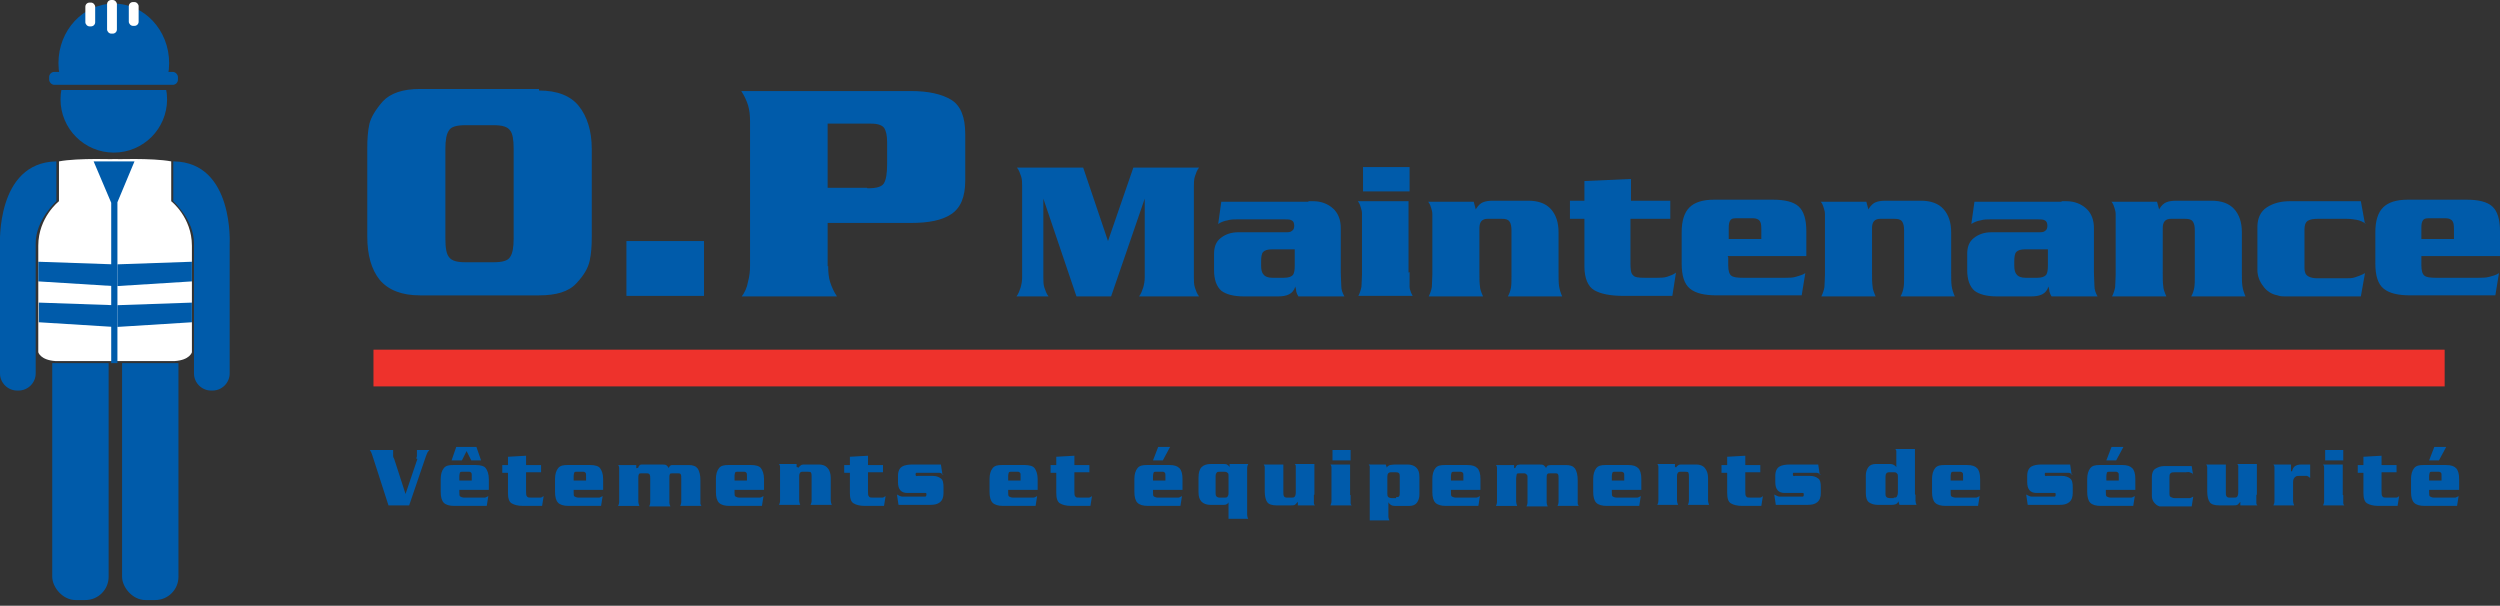 <?xml version="1.0" encoding="UTF-8"?>
<svg id="Calque_1" xmlns="http://www.w3.org/2000/svg" xmlns:xlink="http://www.w3.org/1999/xlink" version="1.1" viewBox="0 0 483.3 117.1">
  <rect x="0" y="0" width="483.3" height="117.1" fill="#333333" stroke="none"/>
  <!-- Generator: Adobe Illustrator 29.3.1, SVG Export Plug-In . SVG Version: 2.1.0 Build 151)  -->
  <defs>
    <style>
      .st0 {
        fill: none;
      }

      .st1 {
        fill: #005baa;
      }

      .st2 {
        fill: #ee322c;
      }

      .st3 {
        fill: #005bab;
      }

      .st4 {
        clip-path: url(#clippath-1);
      }

      .st5 {
        clip-path: url(#clippath-3);
      }

      .st6 {
        clip-path: url(#clippath-2);
      }

      .st7 {
        fill: #fff;
      }

      .st8 {
        clip-path: url(#clippath);
      }
    </style>
    <clipPath id="clippath">
      <rect class="st0" x="5.5" y="17.4" width="33.6" height="12.7"/>
    </clipPath>
    <clipPath id="clippath-1">
      <rect class="st0" x="4.4" y="0" width="34.7" height="14.1"/>
    </clipPath>
    <clipPath id="clippath-2">
      <rect class="st0" x="9" y="70.2" width="12.4" height="46.8"/>
    </clipPath>
    <clipPath id="clippath-3">
      <rect class="st0" x="22.5" y="70.2" width="12.4" height="46.8"/>
    </clipPath>
  </defs>
  <g>
    <path class="st1" d="M219,32.4h12.8c-.4.5-.6,1.1-.8,1.7-.2.6-.2,1.3-.2,2v17.5c0,.7,0,1.4.2,2s.4,1.2.8,1.7h-11.6c.4-.5.6-1.1.8-1.7.2-.7.3-1.3.3-2v-15.2l-6.5,18.9h-6.7l-6.4-18.9v15.2c0,.7,0,1.4.2,2s.4,1.2.8,1.7h-6.2c.4-.5.6-1.1.8-1.7.2-.7.3-1.3.3-2v-17.5c0-.8,0-1.4-.2-2-.2-.6-.4-1.2-.8-1.7h12.8l4.8,14.2,4.9-14.2Z"/>
    <path class="st1" d="M253,38.9h.9c1.5,0,2.8.5,3.8,1.4s1.5,2.2,1.5,3.8v8.6c0,1.1.1,1.9.1,2.6s.2,1.3.6,2h-8.9c-.2-.3-.3-.6-.4-.9,0-.3-.1-.7-.2-1-.2.7-.6,1.2-1.2,1.5s-1.3.4-2.1.4h-6.7c-1.9,0-3.4-.4-4.3-1.1-.9-.8-1.4-2.1-1.4-4v-3.1c0-1.4.4-2.4,1.3-3.1s2-1.1,3.4-1.1h9.2c.5,0,.9,0,1.2-.3.3-.2.4-.5.4-1s-.2-.9-.5-1c-.3-.2-.8-.2-1.5-.2h-8.8c-.8,0-1.5,0-2.1.2-.6.1-1.2.3-1.8.7l.6-4.3h16.8ZM245.9,48.2c-.9,0-1.4.2-1.7.5-.3.3-.4,1-.4,1.8v.8c0,.8.1,1.4.5,1.8.3.4.9.6,1.7.6h2.2c.9,0,1.4-.2,1.7-.5.3-.3.4-1,.4-1.8v-3.2h-4.3Z"/>
    <path class="st1" d="M272.5,52.6v1.5c0,.5,0,.9,0,1.3,0,.4.1.7.2.9,0,.2.2.5.4.9h-10.5c.3-.6.5-1.2.6-1.8,0-.7.1-1.4.1-2.4v-11.7c0-.4-.1-.8-.2-1.1s-.2-.8-.6-1.3h9.8v13.8h0ZM272.5,37h-9v-4.7h9v4.7Z"/>
    <path class="st1" d="M285.4,40.3c.4-.6.8-1,1.3-1.2s1.1-.3,2-.3h6.7c1.9,0,3.4.5,4.4,1.6,1,1.1,1.5,2.6,1.5,4.5v7.7c0,1.2,0,2,.1,2.7s.3,1.3.6,2h-10.5c.3-.5.5-1.1.6-1.7s.1-1.3.1-2.2v-8.8c0-.8-.1-1.4-.4-1.8s-.8-.5-1.5-.5h-2.7c-1.1,0-1.6.6-1.6,1.8v8.5c0,1.2,0,2,.1,2.7,0,.6.3,1.3.6,2h-10.5c.3-.6.5-1.2.6-1.8,0-.7.1-1.4.1-2.4v-11.7c0-.4-.1-.8-.2-1.1s-.2-.8-.6-1.3h8.8l.4,1.5h0Z"/>
    <path class="st1" d="M322.8,42.3h-7.6v8.6c0,1.2.1,2,.5,2.3.3.4,1,.5,2.2.5h2.4c.7,0,1.4,0,2-.2s1.2-.4,1.7-.8l-.7,4.5h-9.5c-2.5,0-4.4-.4-5.6-1.1-1.2-.7-1.9-2.3-1.9-4.6v-9.2h-2.8v-3.5h2.8v-3.8l9-.4v4.2h7.6v3.5h0Z"/>
    <path class="st1" d="M334.1,49.8v1.5c0,1,.2,1.7.6,2,.4.3,1.1.4,2.2.4h8.2c.8,0,1.5,0,2.1-.2s1.2-.3,1.8-.7l-.7,4.3h-16.4c-2.4,0-4.1-.4-5.2-1.3-1.1-.9-1.6-2.5-1.6-4.9v-6c0-2.2.5-3.8,1.5-4.8,1-1,2.6-1.5,4.8-1.5h11.3c2.3,0,4,.4,5,1.3,1,.9,1.5,2.5,1.5,4.8v4.8h-15.2,0ZM340.5,44.3c0-.9-.1-1.4-.4-1.7-.2-.2-.6-.4-1.1-.4h-3.5c-.5,0-.8.1-1,.4s-.3.7-.3,1.4v2.2h6.3v-2h0Z"/>
    <path class="st1" d="M361.3,40.3c.4-.6.8-1,1.3-1.2s1.1-.3,2-.3h6.7c1.9,0,3.4.5,4.4,1.6,1,1.1,1.5,2.6,1.5,4.5v7.7c0,1.2,0,2,.1,2.7s.3,1.3.6,2h-10.5c.3-.5.5-1.1.6-1.7s.1-1.3.1-2.2v-8.8c0-.8-.1-1.4-.4-1.8s-.8-.5-1.5-.5h-2.7c-1.1,0-1.6.6-1.6,1.8v8.5c0,1.2,0,2,.1,2.7,0,.6.3,1.3.6,2h-10.5c.3-.6.5-1.2.6-1.8,0-.7.1-1.4.1-2.4v-11.7c0-.4-.1-.8-.2-1.1s-.2-.8-.6-1.3h8.8l.4,1.5h0Z"/>
    <path class="st1" d="M398.6,38.9h.9c1.5,0,2.8.5,3.8,1.4s1.5,2.2,1.5,3.8v8.6c0,1.1.1,1.9.1,2.6s.2,1.3.6,2h-8.9c-.2-.3-.3-.6-.4-.9,0-.3-.1-.7-.2-1-.2.7-.6,1.2-1.2,1.5s-1.3.4-2.1.4h-6.7c-1.9,0-3.4-.4-4.3-1.1-.9-.8-1.4-2.1-1.4-4v-3.1c0-1.4.4-2.4,1.3-3.1s2-1.1,3.4-1.1h9.2c.5,0,.9,0,1.2-.3.3-.2.4-.5.4-1s-.2-.9-.5-1c-.3-.2-.8-.2-1.5-.2h-8.8c-.8,0-1.5,0-2.1.2-.6.1-1.2.3-1.8.7l.6-4.3h16.8ZM391.5,48.2c-.9,0-1.4.2-1.7.5-.3.3-.4,1-.4,1.8v.8c0,.8.1,1.4.5,1.8.3.4.9.6,1.7.6h2.2c.9,0,1.4-.2,1.7-.5.3-.3.4-1,.4-1.8v-3.2h-4.3Z"/>
    <path class="st1" d="M417.5,40.3c.4-.6.8-1,1.3-1.2s1.1-.3,2-.3h6.7c1.9,0,3.4.5,4.4,1.6,1,1.1,1.5,2.6,1.5,4.5v7.7c0,1.2,0,2,.1,2.7s.3,1.3.6,2h-10.5c.3-.5.5-1.1.6-1.7s.1-1.3.1-2.2v-8.8c0-.8-.1-1.4-.4-1.8s-.8-.5-1.5-.5h-2.7c-1.1,0-1.6.6-1.6,1.8v8.5c0,1.2,0,2,.1,2.7,0,.6.3,1.3.6,2h-10.5c.3-.6.5-1.2.6-1.8,0-.7.1-1.4.1-2.4v-11.7c0-.4-.1-.8-.2-1.1s-.2-.8-.6-1.3h8.8l.4,1.5h0Z"/>
    <path class="st1" d="M457.3,43.2c-.5-.3-1.1-.6-1.7-.7-.6-.1-1.2-.2-2-.2h-5.5c-.9,0-1.5.1-2,.4-.4.3-.6.8-.6,1.7v7.4c0,.8.2,1.3.7,1.6s1.1.4,1.9.4h5.2c.8,0,1.5,0,2-.2.6-.2,1.2-.4,1.9-.8l-.8,4.5h-13.5c-.4,0-.8,0-1.2,0s-.9,0-1.4-.2c-1.1-.2-2.1-.8-2.8-1.8-.7-.9-1.1-2-1.1-3.1v-8.3c0-1.7.6-3,1.8-3.8,1.2-.8,2.7-1.2,4.4-1.2h13.8l.8,4.4h0Z"/>
    <path class="st1" d="M468.1,49.8v1.5c0,1,.2,1.7.6,2s1.1.4,2.2.4h8.2c.8,0,1.5,0,2.2-.2s1.2-.3,1.8-.7l-.7,4.3h-16.4c-2.4,0-4.1-.4-5.2-1.3-1.1-.9-1.6-2.5-1.6-4.9v-6c0-2.2.5-3.8,1.5-4.8,1-1,2.6-1.5,4.8-1.5h11.3c2.3,0,4,.4,5,1.3,1,.9,1.5,2.5,1.5,4.8v4.8h-15.2ZM474.4,44.3c0-.9-.1-1.4-.4-1.7-.2-.2-.6-.4-1.1-.4h-3.5c-.5,0-.8.1-1,.4s-.3.7-.3,1.4v2.2h6.3v-2h0Z"/>
  </g>
  <g>
    <path class="st1" d="M104.2,17.5c3.5,0,6.1,1,7.7,3,1.6,2,2.5,4.8,2.5,8.3v17c0,1.7-.1,3.2-.4,4.6s-1.1,2.8-2.6,4.4c-1.5,1.6-3.9,2.3-7.2,2.3h-23c-3.5,0-6.1-1-7.8-3-1.6-2-2.4-4.8-2.4-8.4v-17c0-1.8.1-3.3.4-4.7.3-1.3,1.2-2.8,2.6-4.4,1.5-1.6,3.9-2.4,7.2-2.4h23ZM86.1,46.1c0,1.8.2,3,.7,3.6.5.7,1.5,1,3.2,1h5.4c1.7,0,2.8-.3,3.2-1,.5-.7.7-1.9.7-3.6v-17.3c0-1.8-.2-3-.7-3.6-.5-.7-1.5-1-3.2-1h-5.4c-1.7,0-2.8.3-3.2,1-.5.7-.7,1.9-.7,3.6v17.3Z"/>
    <path class="st1" d="M136.1,46.6v10.6h-15v-10.6h15Z"/>
    <path class="st1" d="M160.1,51.4c0,1.2.1,2.3.4,3.2.3.9.7,1.8,1.3,2.7h-18.4c.6-.8,1-1.7,1.2-2.8.3-1.1.4-2.1.4-3.1v-27.9c0-1.2-.1-2.2-.4-3.2-.3-.9-.7-1.8-1.3-2.7h32.8c3.4,0,6,.6,7.8,1.7s2.7,3.3,2.7,6.6v9c0,3.2-.9,5.3-2.7,6.5-1.8,1.2-4.4,1.7-7.8,1.7h-16.1v8.4h0ZM167.7,36.4c1.8,0,2.8-.3,3.2-1s.6-1.9.6-3.7v-4.2c0-1.3-.2-2.2-.6-2.8-.4-.5-1.2-.8-2.5-.8h-8.4v12.4s7.6,0,7.6,0Z"/>
  </g>
  <path class="st7" d="M21.7,30.8s7.8-.3,11.4.4v7.7s4,3.1,4,8.6c0,0,0,20.6,0,20.6,0,0-.4,1.5-3.3,1.7h-11.9"/>
  <g class="st8">
    <circle class="st1" cx="22" cy="19.2" r="10.3"/>
  </g>
  <g class="st4">
    <ellipse class="st1" cx="22" cy="12.2" rx="10.7" ry="11.5"/>
  </g>
  <rect class="st7" x="16.5" y=".5" width="1.9" height="4.6" rx=".8" ry=".8"/>
  <rect class="st7" x="20.7" width="1.9" height="6.5" rx=".8" ry=".8"/>
  <rect class="st7" x="24.9" y=".4" width="1.9" height="4.6" rx=".8" ry=".8"/>
  <rect class="st1" x="9.5" y="13.9" width="24.9" height="2.5" rx="1" ry="1"/>
  <path class="st1" d="M10.9,31.2C-.8,31.4,0,47.3,0,47.3v24.9c0,1.8,1.5,3.3,3.3,3.3h.3c1.8,0,3.3-1.5,3.3-3.3v-25.2c0-4.5,4-8.1,4-8.1,0,0,0-7.7,0-7.7h0Z"/>
  <path class="st7" d="M22.8,30.8s-7.8-.3-11.4.4v7.7s-4,3.1-4,8.6c0,0,0,20.6,0,20.6,0,0,.4,1.5,3.3,1.7h11.9"/>
  <polygon class="st1" points="7.4 50.6 21.9 51.1 21.9 55.3 7.4 54.4 7.4 50.6"/>
  <polygon class="st1" points="7.5 58.5 22 59 22 63.2 7.5 62.3 7.5 58.5"/>
  <polygon class="st1" points="37.1 50.6 22.7 51.1 22.7 55.3 37.1 54.4 37.1 50.6"/>
  <polygon class="st1" points="37.1 58.5 22.7 59 22.7 63.2 37.1 62.3 37.1 58.5"/>
  <g class="st6">
    <rect class="st1" x="10.1" y="64" width="10.9" height="52" rx="4.5" ry="4.5"/>
  </g>
  <g class="st5">
    <rect class="st1" x="23.6" y="64" width="10.9" height="52" rx="4.5" ry="4.5"/>
  </g>
  <path class="st1" d="M33.6,31.2c11.7.2,10.8,16.1,10.8,16.1v24.9c0,1.8-1.5,3.3-3.3,3.3h-.3c-1.8,0-3.3-1.5-3.3-3.3v-25.2c0-4.5-4-8.1-4-8.1,0,0,0-7.7,0-7.7h0Z"/>
  <polygon class="st1" points="26 31.2 22.2 31.2 21.9 31.2 18.1 31.2 21.5 39.2 21.5 70.2 22.7 70.2 22.7 39.1 26 31.2"/>
  <rect class="st2" x="72.2" y="67.6" width="400.4" height="7.1"/>
  <g>
    <path class="st3" d="M80.5,88.7c0-.1,0-.3.1-.5,0-.2,0-.4,0-.7s0-.3,0-.5h2.4c-.2.2-.4.5-.5.8s-.3.7-.4,1.1l-3,8.8h-4l-2.9-9c-.1-.3-.2-.6-.3-.9s-.2-.5-.4-.8h4.5c0,.2,0,.4,0,.6s0,.4,0,.5,0,.3.2.6l2.2,6.8,2.3-6.8h0Z"/>
    <path class="st3" d="M88.8,94.5v.7c0,.4,0,.7.2.8s.4.2.8.2h3.1c.3,0,.6,0,.8,0s.5-.2.7-.3l-.3,1.9h-6.3c-.9,0-1.6-.2-2-.6-.4-.4-.6-1.1-.6-2.1v-2.5c0-.9.2-1.6.6-2.1s1-.6,1.8-.6h4.4c.9,0,1.6.2,1.9.6s.6,1.1.6,2.1v2.1h-5.9,0ZM92.1,86.4l.9,2.6h-1.9l-.9-1.8-.9,1.8h-2l.9-2.6h4,0ZM91.2,92.1c0-.4,0-.6-.1-.7s-.2-.2-.4-.2h-1.4c-.2,0-.3,0-.4.2,0,.1-.1.3-.1.6v.9h2.4v-.8h0Z"/>
    <path class="st3" d="M104.6,91.3h-2.9v3.7c0,.5,0,.8.2,1,.1.2.4.2.9.2h.9c.3,0,.5,0,.8,0,.2,0,.4-.2.6-.3l-.3,1.9h-3.7c-1,0-1.7-.2-2.2-.5s-.7-1-.7-2v-3.9h-1.1v-1.5h1.1v-1.6l3.5-.2v1.8h2.9v1.5h0Z"/>
    <path class="st3" d="M110.9,94.5v.7c0,.4,0,.7.2.8s.4.2.8.2h3.1c.3,0,.6,0,.8,0s.5-.2.7-.3l-.3,1.9h-6.3c-.9,0-1.6-.2-2-.6-.4-.4-.6-1.1-.6-2.1v-2.5c0-.9.2-1.6.6-2.1s1-.6,1.8-.6h4.4c.9,0,1.6.2,1.9.6s.6,1.1.6,2.1v2.1h-5.9,0ZM113.3,92.1c0-.4,0-.6-.1-.7s-.2-.2-.4-.2h-1.4c-.2,0-.3,0-.4.2,0,.1-.1.3-.1.6v.9h2.4v-.8h0Z"/>
    <path class="st3" d="M123.4,90.4c0-.2.2-.4.3-.5s.4-.1.6-.1h3.6c.5,0,.8,0,1,.2s.3.3.4.5c0-.2.2-.4.3-.5s.4-.1.7-.1h2.8c.9,0,1.4.2,1.8.7.3.5.5,1.2.5,2.2v3.6c0,.4,0,.7,0,.9s.1.3.2.5h-4.1c.1-.2.2-.5.2-.7,0-.3,0-.6,0-.9v-3.7c0-.4,0-.6-.1-.8-.1-.2-.3-.2-.6-.2h-.9c-.3,0-.6,0-.6.2-.1.1-.1.4-.1.8v4.1c0,.2,0,.4,0,.6s.1.5.2.7h-4.1c.1-.2.2-.5.2-.8,0-.3,0-.6,0-1v-3.6c0-.3,0-.6-.1-.7,0-.2-.3-.3-.5-.3h-1.1c-.3,0-.4,0-.5.2s-.1.4-.1.7v3.5c0,.5,0,.9,0,1.1s.1.6.2.8h-4.1c.1-.2.2-.5.2-.8,0-.3,0-.6,0-1v-5c0-.2,0-.3,0-.5s0-.3-.2-.6h3.5v.6c.1,0,.1,0,.1,0Z"/>
    <path class="st3" d="M142,94.5v.7c0,.4,0,.7.2.8s.4.2.8.2h3.1c.3,0,.6,0,.8,0s.5-.2.7-.3l-.3,1.9h-6.3c-.9,0-1.6-.2-2-.6-.4-.4-.6-1.1-.6-2.1v-2.5c0-.9.2-1.6.6-2.1s1-.6,1.8-.6h4.4c.9,0,1.6.2,1.9.6s.6,1.1.6,2.1v2.1h-5.9,0ZM144.4,92.1c0-.4,0-.6-.1-.7s-.2-.2-.4-.2h-1.4c-.2,0-.3,0-.4.2,0,.1-.1.3-.1.6v.9h2.4v-.8h0Z"/>
    <path class="st3" d="M154.4,90.4c.1-.2.3-.4.5-.5s.4-.1.8-.1h2.6c.7,0,1.3.2,1.7.7.4.4.6,1.1.6,1.9v3.3c0,.5,0,.9,0,1.1s.1.6.2.8h-4.1c.1-.2.2-.5.2-.7,0-.3,0-.6,0-.9v-3.8c0-.3,0-.6-.1-.8s-.3-.2-.6-.2h-1.1c-.4,0-.6.3-.6.8v3.7c0,.5,0,.9,0,1.1s.1.6.2.8h-4.1c.1-.2.2-.5.2-.8,0-.3,0-.6,0-1v-5c0-.2,0-.3,0-.5s0-.3-.2-.6h3.4v.6q.1,0,.1,0Z"/>
    <path class="st3" d="M170.7,91.3h-2.9v3.7c0,.5,0,.8.2,1,.1.2.4.2.9.2h.9c.3,0,.5,0,.8,0,.2,0,.4-.2.6-.3l-.3,1.9h-3.7c-1,0-1.7-.2-2.2-.5s-.7-1-.7-2v-3.9h-1.1v-1.5h1.1v-1.6l3.5-.2v1.8h2.9v1.5h0Z"/>
    <path class="st3" d="M182.4,91.8c-.3-.2-.5-.4-.8-.4-.2,0-.6,0-1,0h-3.1c-.1,0-.3,0-.4,0,0,0-.1.1-.1.3s0,.2.1.3.2,0,.3,0h.2s2.7,0,2.7,0c.7,0,1.2.2,1.6.5.4.3.5.9.5,1.7v1.1c0,.8-.2,1.4-.7,1.8s-1.1.5-1.9.5h-6.1l-.3-2c.4.2.7.4,1,.4s.6,0,1,0h3c.2,0,.4,0,.5,0,.1,0,.2-.2.2-.4s0-.3-.2-.3c-.1,0-.2,0-.4,0h-3.1c-1.2,0-1.8-.7-1.8-2.1v-1.2c0-.9.3-1.5.8-1.8s1.2-.4,2.1-.4h5.4l.3,2h0Z"/>
    <path class="st3" d="M194.9,94.5v.7c0,.4,0,.7.2.8s.4.2.8.2h3.1c.3,0,.6,0,.8,0s.5-.2.7-.3l-.3,1.9h-6.3c-.9,0-1.6-.2-2-.6-.4-.4-.6-1.1-.6-2.1v-2.5c0-.9.2-1.6.6-2.1s1-.6,1.8-.6h4.4c.9,0,1.6.2,1.9.6s.6,1.1.6,2.1v2.1h-5.9,0ZM197.3,92.1c0-.4,0-.6-.1-.7s-.2-.2-.4-.2h-1.4c-.2,0-.3,0-.4.2,0,.1-.1.3-.1.6v.9h2.4v-.8h0Z"/>
    <path class="st3" d="M210.6,91.3h-2.9v3.7c0,.5,0,.8.2,1,.1.2.4.2.9.2h.9c.3,0,.5,0,.8,0,.2,0,.5-.2.6-.3l-.3,1.9h-3.7c-1,0-1.7-.2-2.2-.5-.5-.3-.7-1-.7-2v-3.9h-1.1v-1.5h1.1v-1.6l3.5-.2v1.8h2.9v1.5h0Z"/>
    <path class="st3" d="M222.9,94.5v.7c0,.4,0,.7.2.8s.4.2.8.2h3.1c.3,0,.6,0,.8,0s.5-.2.7-.3l-.3,1.9h-6.3c-.9,0-1.6-.2-2-.6-.4-.4-.6-1.1-.6-2.1v-2.5c0-.9.2-1.6.6-2.1s1-.6,1.8-.6h4.4c.9,0,1.5.2,1.9.6s.6,1.1.6,2.1v2.1h-5.9,0ZM225.3,92.1c0-.4,0-.6-.1-.7s-.2-.2-.4-.2h-1.4c-.2,0-.3,0-.4.2,0,.1-.1.3-.1.6v.9h2.4v-.8h0ZM224.8,89h-1.9l1-2.6h2.3l-1.4,2.6h0Z"/>
    <path class="st3" d="M237.5,97.1c-.1.2-.2.3-.4.4s-.4.1-.6.1h-2.5c-.7,0-1.3-.2-1.7-.6s-.6-1-.6-1.8v-2.9c0-.9.2-1.6.6-2s1-.6,1.8-.6h2.3c.3,0,.6,0,.8.1s.4.3.5.5v-.6h3.6c-.1.2-.2.5-.2.8,0,.3,0,.6,0,1v7.5c0,.2,0,.4,0,.6s.1.5.2.7h-3.8v-3.3h0ZM237.5,92c0-.3,0-.5-.2-.6-.1-.1-.3-.2-.6-.2h-.9c-.3,0-.5,0-.6.2-.1.1-.2.3-.2.7v3.2c0,.3,0,.5.2.7.1.1.3.2.6.2h.9c.3,0,.5,0,.6-.2.1-.1.2-.3.2-.6v-3.4h0Z"/>
    <path class="st3" d="M254,95.7v.6c0,.2,0,.4,0,.6,0,.2,0,.3,0,.4,0,0,0,.2.2.4h-3.3v-.7c-.3.3-.4.5-.6.6s-.5.1-.8.1h-2.7c-.9,0-1.5-.2-1.8-.6-.3-.4-.5-1.1-.5-2.1v-4.1c0-.2,0-.3,0-.5,0-.2,0-.3-.2-.6h3.8v5.3c0,.4,0,.6.1.8s.3.3.6.3h.8c.3,0,.6,0,.7-.2.1-.1.2-.4.2-.8v-3.5c0-.5,0-.8,0-1.1s0-.4,0-.5c0-.1,0-.2-.2-.4h3.8v5.9h0Z"/>
    <path class="st3" d="M261.1,95.7v.6c0,.2,0,.4,0,.6,0,.2,0,.3,0,.4,0,0,0,.2.2.4h-4.1c.1-.2.2-.5.2-.8,0-.3,0-.6,0-1v-5c0-.2,0-.3,0-.5,0-.2,0-.3-.2-.6h3.8v5.9h0ZM261.1,89h-3.5v-2h3.5v2Z"/>
    <path class="st3" d="M264.8,91.8v-.9c0-.2,0-.3,0-.4s0-.2,0-.3c0,0,0-.2-.2-.4h3.3l.2.6c.1-.3.4-.4.6-.5.2,0,.5-.1.9-.1h2.5c.7,0,1.3.2,1.7.6s.6.9.6,1.8v3.4c0,.7-.2,1.2-.5,1.6-.3.4-.8.6-1.4.6h-2.9c-.5,0-.9-.2-1.2-.7v1.5c0,.5,0,.9,0,1.2,0,.3.1.6.2.8h-3.8v-8.7h0ZM269.9,96.1c.3,0,.5,0,.6-.2.1-.2.1-.4.1-.8v-3.1c0-.5-.2-.7-.7-.7h-1c-.5,0-.7.3-.7.9v3.2c0,.3,0,.5.2.7.1.1.4.2.7.2h.8,0Z"/>
    <path class="st3" d="M280.5,94.5v.7c0,.4,0,.7.2.8s.4.2.8.2h3.1c.3,0,.6,0,.8,0s.5-.2.7-.3l-.3,1.9h-6.3c-.9,0-1.6-.2-2-.6s-.6-1.1-.6-2.1v-2.5c0-.9.2-1.6.6-2.1s1-.6,1.8-.6h4.4c.9,0,1.5.2,1.9.6s.6,1.1.6,2.1v2.1h-5.9,0ZM282.9,92.1c0-.4,0-.6-.1-.7,0,0-.2-.2-.4-.2h-1.4c-.2,0-.3,0-.4.2,0,.1-.1.3-.1.6v.9h2.4v-.8h0Z"/>
    <path class="st3" d="M293,90.4c0-.2.2-.4.3-.5.1,0,.4-.1.6-.1h3.6c.5,0,.8,0,1,.2s.3.3.4.5c0-.2.2-.4.3-.5.1,0,.4-.1.7-.1h2.8c.9,0,1.4.2,1.8.7.3.5.5,1.2.5,2.2v3.6c0,.4,0,.7,0,.9,0,.2.1.3.2.5h-4.1c.1-.2.2-.5.2-.7,0-.3,0-.6,0-.9v-3.7c0-.4,0-.6-.1-.8-.1-.2-.3-.2-.6-.2h-.9c-.3,0-.5,0-.6.2s-.1.4-.1.8v4.1c0,.2,0,.4,0,.6s.1.5.2.7h-4.1c.1-.2.2-.5.2-.8,0-.3,0-.6,0-1v-3.6c0-.3,0-.6-.1-.7s-.3-.3-.5-.3h-1c-.3,0-.4,0-.5.2,0,.2-.1.4-.1.7v3.5c0,.5,0,.9,0,1.1s.1.6.2.8h-4.1c.1-.2.2-.5.2-.8,0-.3,0-.6,0-1v-5c0-.2,0-.3,0-.5,0-.2,0-.3-.2-.6h3.5v.6c.1,0,.1,0,.1,0Z"/>
    <path class="st3" d="M311.6,94.5v.7c0,.4,0,.7.2.8s.4.2.8.2h3.1c.3,0,.6,0,.8,0,.2,0,.5-.2.7-.3l-.3,1.9h-6.3c-.9,0-1.6-.2-2-.6-.4-.4-.6-1.1-.6-2.1v-2.5c0-.9.2-1.6.6-2.1s1-.6,1.8-.6h4.4c.9,0,1.5.2,1.9.6s.6,1.1.6,2.1v2.1h-5.9,0ZM314,92.1c0-.4,0-.6-.1-.7,0,0-.2-.2-.4-.2h-1.4c-.2,0-.3,0-.4.2,0,.1-.1.3-.1.6v.9h2.4v-.8h0Z"/>
    <path class="st3" d="M324,90.4c.1-.2.3-.4.5-.5s.4-.1.8-.1h2.6c.7,0,1.3.2,1.7.7s.6,1.1.6,1.9v3.3c0,.5,0,.9,0,1.1s.1.6.2.8h-4.1c.1-.2.2-.5.2-.7,0-.3,0-.6,0-.9v-3.8c0-.3,0-.6-.1-.8,0-.2-.3-.2-.6-.2h-1c-.4,0-.6.3-.6.8v3.7c0,.5,0,.9,0,1.1s.1.6.2.8h-4c.1-.2.2-.5.2-.8,0-.3,0-.6,0-1v-5c0-.2,0-.3,0-.5s0-.3-.2-.6h3.4v.6c.1,0,.2,0,.2,0Z"/>
    <path class="st3" d="M340.3,91.3h-2.9v3.7c0,.5,0,.8.2,1,.1.2.4.2.9.2h.9c.3,0,.5,0,.8,0s.5-.2.6-.3l-.3,1.9h-3.7c-1,0-1.7-.2-2.2-.5s-.7-1-.7-2v-3.9h-1.1v-1.5h1.1v-1.6l3.5-.2v1.8h2.9v1.5h0Z"/>
    <path class="st3" d="M352,91.8c-.3-.2-.5-.4-.8-.4-.2,0-.6,0-1,0h-3.1c-.1,0-.3,0-.4,0s-.1.1-.1.3,0,.2.1.3.2,0,.3,0h.2s2.7,0,2.7,0c.7,0,1.2.2,1.6.5s.5.9.5,1.7v1.1c0,.8-.2,1.4-.7,1.8s-1.1.5-1.9.5h-6.1l-.3-2c.4.2.7.4,1,.4s.6,0,1,0h3c.2,0,.3,0,.5,0s.2-.2.2-.4,0-.3-.2-.3c-.1,0-.2,0-.4,0h-3.1c-1.2,0-1.8-.7-1.8-2.1v-1.2c0-.9.3-1.5.8-1.8s1.2-.4,2.1-.4h5.4l.3,2h0Z"/>
    <path class="st3" d="M370.3,95.7c0,.5,0,.9,0,1.1s.1.6.2.8h-3.3l-.2-.7c-.1.3-.3.5-.6.6s-.5.1-.9.1h-2.5c-.7,0-1.3-.2-1.7-.5s-.6-.9-.6-1.8v-3.4c0-.6.2-1.2.5-1.6.3-.4.8-.6,1.4-.6h2.8c.5,0,.9.2,1.2.6v-2.4c0-.2,0-.3,0-.4,0,0,0-.2,0-.3,0,0,0-.2-.2-.4h3.8v8.7h0ZM366.1,96.2c.3,0,.5,0,.6-.2s.2-.4.2-.8v-3.1c0-.3,0-.4-.2-.6s-.3-.2-.5-.2h-1c-.5,0-.7.3-.7.9v3.2c0,.3,0,.5.2.7.1.1.4.2.6.2h.8Z"/>
    <path class="st3" d="M377.1,94.5v.7c0,.4,0,.7.2.8s.4.2.8.2h3.1c.3,0,.6,0,.8,0,.2,0,.5-.2.7-.3l-.3,1.9h-6.3c-.9,0-1.6-.2-2-.6-.4-.4-.6-1.1-.6-2.1v-2.5c0-.9.2-1.6.6-2.1s1-.6,1.8-.6h4.4c.9,0,1.5.2,1.9.6s.6,1.1.6,2.1v2.1h-5.9,0ZM379.5,92.1c0-.4,0-.6-.1-.7,0,0-.2-.2-.4-.2h-1.4c-.2,0-.3,0-.4.2,0,.1-.1.3-.1.6v.9h2.4v-.8h0Z"/>
    <path class="st3" d="M400.7,91.8c-.3-.2-.5-.4-.8-.4-.2,0-.6,0-1,0h-3.1c-.1,0-.3,0-.4,0s-.1.1-.1.3,0,.2.1.3.2,0,.3,0h.2s2.7,0,2.7,0c.7,0,1.2.2,1.6.5s.5.9.5,1.7v1.1c0,.8-.2,1.4-.7,1.8s-1.1.5-1.9.5h-6.1l-.3-2c.4.2.7.4,1,.4s.6,0,1,0h3c.2,0,.3,0,.5,0s.2-.2.2-.4,0-.3-.2-.3c-.1,0-.2,0-.4,0h-3.1c-1.2,0-1.8-.7-1.8-2.1v-1.2c0-.9.3-1.5.8-1.8s1.2-.4,2.1-.4h5.4l.3,2h0Z"/>
    <path class="st3" d="M407.1,94.5v.7c0,.4,0,.7.2.8s.4.2.8.2h3.1c.3,0,.6,0,.8,0,.2,0,.5-.2.7-.3l-.3,1.9h-6.3c-.9,0-1.6-.2-2-.6-.4-.4-.6-1.1-.6-2.1v-2.5c0-.9.2-1.6.6-2.1s1-.6,1.8-.6h4.4c.9,0,1.5.2,1.9.6s.6,1.1.6,2.1v2.1h-5.9,0ZM409.6,92.1c0-.4,0-.6-.1-.7,0,0-.2-.2-.4-.2h-1.4c-.2,0-.3,0-.4.2,0,.1-.1.3-.1.6v.9h2.4v-.8h0ZM409.1,89h-1.9l1-2.6h2.3l-1.4,2.6h0Z"/>
    <path class="st3" d="M423.9,91.6c-.2-.2-.4-.2-.6-.3s-.5,0-.8,0h-2.1c-.4,0-.6,0-.8.2s-.2.4-.2.7v3.2c0,.3,0,.6.3.7.2.1.4.2.8.2h2c.3,0,.6,0,.8,0,.2,0,.5-.2.7-.3l-.3,1.9h-5.2c-.1,0-.3,0-.5,0s-.4,0-.5,0c-.4-.1-.8-.4-1.1-.8s-.4-.8-.4-1.3v-3.6c0-.7.2-1.3.7-1.6s1-.5,1.7-.5h5.3l.3,1.9h0Z"/>
    <path class="st3" d="M436.2,95.7v.6c0,.2,0,.4,0,.6,0,.2,0,.3,0,.4,0,0,0,.2.2.4h-3.3v-.7c-.3.3-.4.5-.6.6s-.5.1-.8.1h-2.7c-.9,0-1.5-.2-1.8-.6-.3-.4-.5-1.1-.5-2.1v-4.1c0-.2,0-.3,0-.5,0-.2,0-.3-.2-.6h3.8v5.3c0,.4,0,.6.1.8s.3.3.6.3h.8c.3,0,.6,0,.7-.2.1-.1.2-.4.2-.8v-3.5c0-.5,0-.8,0-1.1,0-.2,0-.4,0-.5,0-.1,0-.2-.2-.4h3.8v5.9h0Z"/>
    <path class="st3" d="M443.1,91.1c.1-.5.4-.9.6-1,.3-.2.7-.3,1.2-.3h1.7v2.6c-.2-.2-.4-.3-.6-.4-.2,0-.5,0-.8,0h-.7c-.4,0-.6,0-.9.3-.2.2-.3.5-.3.9v2.6c0,.5,0,.9,0,1.1s.1.6.2.8h-4c.1-.2.2-.5.2-.8,0-.3,0-.6,0-1v-5c0-.2,0-.3,0-.5s0-.3-.2-.6h3.4v1.3c0,0,0,0,0,0Z"/>
    <path class="st3" d="M453,95.7v.6c0,.2,0,.4,0,.6,0,.2,0,.3,0,.4,0,0,0,.2.2.4h-4.1c.1-.2.2-.5.2-.8,0-.3,0-.6,0-1v-5c0-.2,0-.3,0-.5s0-.3-.2-.6h3.8v5.9h0ZM453,89h-3.5v-2h3.5v2Z"/>
    <path class="st3" d="M463.3,91.3h-2.9v3.7c0,.5,0,.8.2,1,.1.2.4.2.9.2h.9c.3,0,.5,0,.8,0s.5-.2.6-.3l-.3,1.9h-3.7c-1,0-1.7-.2-2.2-.5s-.7-1-.7-2v-3.9h-1.1v-1.5h1.1v-1.6l3.5-.2v1.8h2.9v1.5h0Z"/>
    <path class="st3" d="M469.6,94.5v.7c0,.4,0,.7.2.8.2.1.4.2.8.2h3.2c.3,0,.6,0,.8,0,.2,0,.5-.2.7-.3l-.3,1.9h-6.3c-.9,0-1.6-.2-2-.6-.4-.4-.6-1.1-.6-2.1v-2.5c0-.9.2-1.6.6-2.1s1-.6,1.8-.6h4.4c.9,0,1.5.2,1.9.6s.6,1.1.6,2.1v2.1h-5.9,0ZM472,92.1c0-.4,0-.6-.1-.7,0,0-.2-.2-.4-.2h-1.4c-.2,0-.3,0-.4.2,0,.1-.1.3-.1.6v.9h2.4v-.8h0ZM471.5,89h-1.9l1-2.6h2.3l-1.4,2.6Z"/>
  </g>
</svg>